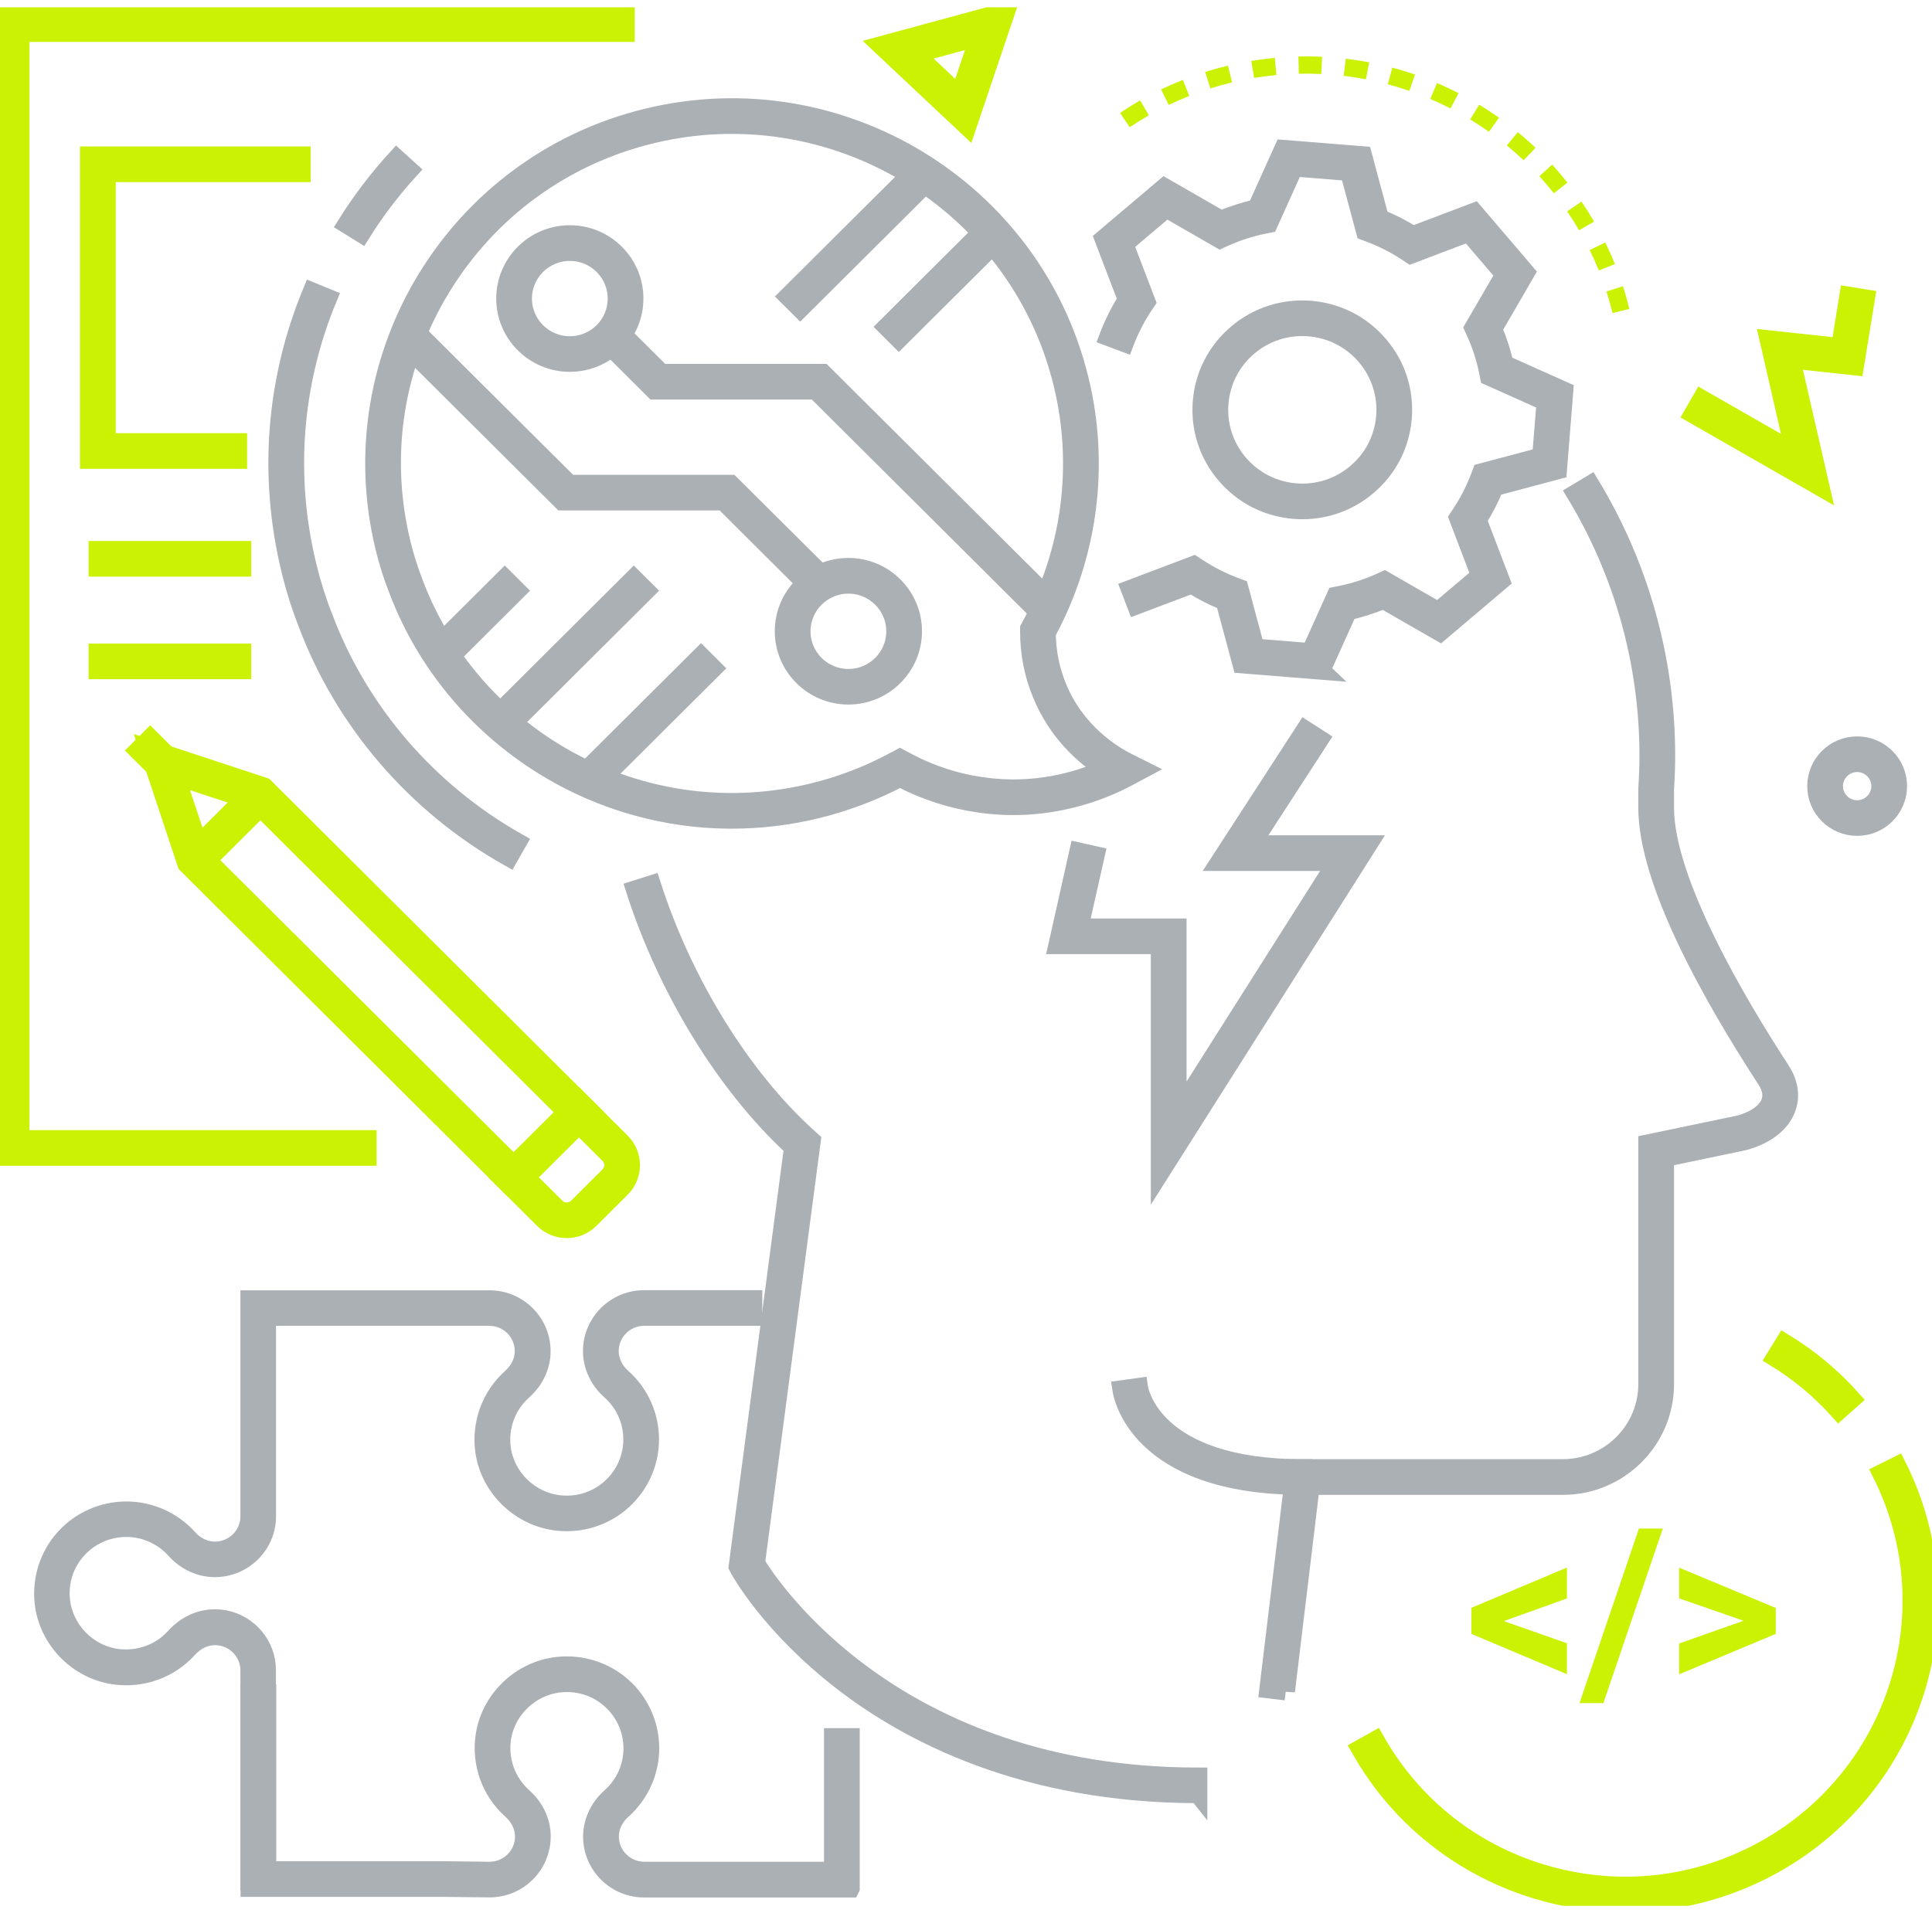 <?xml version="1.0" encoding="UTF-8"?> <svg xmlns="http://www.w3.org/2000/svg" width="105" height="104" viewBox="0 0 105 104" fill="none"><g clip-path="url(#clip0_6661_1832)"><path d="M98.933 26.47L92.014 22.507L92.482 21.694L97.536 24.588L96.129 18.456L100.015 18.875L100.467 16.084L101.397 16.234L100.8 19.903L97.341 19.531L98.933 26.47Z" fill="#CBF103" stroke="#CBF103" stroke-miterlimit="10"></path><path d="M100.932 44.938C99.711 44.938 98.719 43.95 98.719 42.735C98.719 41.519 99.711 40.531 100.932 40.531C102.153 40.531 103.145 41.519 103.145 42.735C103.145 43.95 102.153 44.938 100.932 44.938ZM100.932 41.469C100.232 41.469 99.661 42.038 99.661 42.735C99.661 43.432 100.232 44.001 100.932 44.001C101.632 44.001 102.203 43.432 102.203 42.735C102.203 42.038 101.632 41.469 100.932 41.469Z" stroke="#ABB0B5" stroke-miterlimit="10"></path><path d="M52.564 6.873L47.881 2.47L54.671 0.626L52.564 6.873ZM49.749 2.935L52.141 5.186L53.217 1.995L49.749 2.935Z" fill="#CBF103" stroke="#CBF103" stroke-miterlimit="10"></path><path d="M57.426 17.25C57.436 17.228 57.445 17.206 57.455 17.181C57.263 17.228 57.069 17.275 56.88 17.325C57.062 17.309 57.248 17.303 57.43 17.29V17.25H57.426Z" fill="#61C4F2"></path><path d="M63.045 63.763V51.367H57.48L58.616 46.298L59.536 46.504L58.654 50.429H63.987V60.518L72.653 46.845H66.285L70.933 39.678L71.724 40.187L68.014 45.907H74.361L63.045 63.763Z" fill="#ABB0B5" stroke="#ABB0B5" stroke-miterlimit="10"></path><path d="M70.808 80.762C61.758 80.762 60.986 75.746 60.955 75.533L61.887 75.408L61.419 75.471L61.887 75.405C61.912 75.586 62.631 79.824 70.805 79.824V80.762H70.808Z" fill="#ABB0B5" stroke="#ABB0B5" stroke-miterlimit="10"></path><path d="M69.879 91.935L68.943 91.823L70.39 79.821H84.936C87.472 79.821 89.538 77.765 89.538 75.239V62.172L94.554 61.125C95.392 60.894 96.004 60.459 96.205 59.937C96.352 59.553 96.277 59.131 95.988 58.684C93.047 54.168 89.538 47.939 89.538 43.913V42.875C89.582 42.172 89.601 41.613 89.601 41.081C89.601 36.046 88.226 31.121 85.627 26.832L86.433 26.348C89.12 30.78 90.542 35.874 90.542 41.081C90.542 41.631 90.523 42.213 90.48 42.907V43.916C90.48 47.91 94.425 54.565 96.779 58.174C97.357 59.062 97.266 59.803 97.087 60.272C96.776 61.087 95.954 61.715 94.777 62.037L90.48 62.934V75.242C90.48 78.287 87.993 80.762 84.936 80.762H71.225L69.879 91.939V91.935Z" fill="#ABB0B5" stroke="#ABB0B5" stroke-miterlimit="10"></path><path d="M65.114 97.52C55.684 97.52 49.413 94.211 45.813 91.432C41.898 88.413 40.241 85.422 40.172 85.297L40.1 85.162L43.11 62.369C39.456 59.006 36.255 53.792 34.516 48.364L35.413 48.079C37.133 53.446 40.316 58.59 43.926 61.84L44.108 62.006L41.076 84.978C41.845 86.247 48.622 96.586 65.117 96.586V97.524L65.114 97.52Z" fill="#ABB0B5" stroke="#ABB0B5" stroke-miterlimit="10"></path><path d="M71.806 36.449L67.484 36.102L66.567 32.686C65.942 32.436 65.337 32.13 64.765 31.767L61.755 32.905L61.419 32.03L64.878 30.72L65.079 30.852C65.723 31.274 66.413 31.627 67.126 31.892L67.352 31.977L68.221 35.218L71.219 35.459L72.6 32.396L72.839 32.349C73.592 32.199 74.327 31.961 75.023 31.649L75.243 31.549L78.159 33.227L80.448 31.289L79.251 28.151L79.383 27.951C79.807 27.314 80.159 26.629 80.429 25.913L80.513 25.689L83.769 24.823L84.01 21.838L80.934 20.463L80.887 20.225C80.736 19.475 80.501 18.744 80.184 18.047L80.083 17.828L81.769 14.924L79.82 12.643L76.671 13.837L76.471 13.702C75.83 13.28 75.14 12.93 74.424 12.662L74.198 12.577L73.328 9.336L70.331 9.095L68.95 12.158L68.714 12.205C67.958 12.358 67.223 12.596 66.526 12.909L66.307 13.009L63.391 11.33L61.102 13.268L62.301 16.403L62.166 16.603C61.746 17.234 61.394 17.919 61.121 18.641L60.239 18.309C60.509 17.6 60.848 16.922 61.25 16.287L59.985 12.98L63.287 10.183L66.363 11.952C66.981 11.69 67.628 11.483 68.29 11.333L69.747 8.105L74.069 8.452L74.986 11.871C75.614 12.121 76.216 12.43 76.787 12.79L80.109 11.53L82.918 14.818L81.141 17.881C81.405 18.5 81.612 19.144 81.763 19.8L85.005 21.25L84.66 25.554L81.226 26.467C80.975 27.092 80.664 27.692 80.303 28.261L81.565 31.57L78.263 34.368L75.187 32.599C74.565 32.861 73.918 33.071 73.259 33.218L71.803 36.446L71.806 36.449ZM70.786 27.726C70.638 27.726 70.488 27.72 70.337 27.707C68.881 27.592 67.559 26.917 66.611 25.807C65.663 24.698 65.208 23.288 65.324 21.841C65.44 20.391 66.118 19.072 67.233 18.131C68.344 17.187 69.76 16.734 71.216 16.85C72.672 16.965 73.994 17.64 74.942 18.75C75.89 19.856 76.345 21.266 76.229 22.716C76.113 24.166 75.435 25.485 74.32 26.426C73.322 27.273 72.082 27.726 70.786 27.726ZM70.77 17.769C69.697 17.769 68.67 18.144 67.845 18.844C66.922 19.625 66.363 20.716 66.266 21.916C66.168 23.116 66.548 24.282 67.33 25.201C68.115 26.117 69.21 26.676 70.415 26.773C71.621 26.87 72.792 26.492 73.711 25.713C74.634 24.932 75.193 23.841 75.29 22.641C75.388 21.441 75.008 20.275 74.226 19.356C73.441 18.441 72.349 17.881 71.141 17.784C71.015 17.775 70.893 17.769 70.77 17.769Z" fill="#ABB0B5" stroke="#ABB0B5" stroke-miterlimit="10"></path><path d="M19.637 12.687L18.836 12.19C19.631 10.921 20.547 9.718 21.555 8.614L22.252 9.246C21.282 10.308 20.4 11.465 19.637 12.687Z" fill="#ABB0B5" stroke="#ABB0B5" stroke-miterlimit="10"></path><path d="M27.66 46.604C22.591 43.747 18.692 39.215 16.684 33.843C16.335 32.952 16.031 31.986 15.786 30.977C14.552 25.904 14.954 20.672 16.953 15.85L17.823 16.206C15.902 20.844 15.513 25.876 16.702 30.755C16.938 31.724 17.227 32.649 17.566 33.508C19.499 38.681 23.25 43.038 28.125 45.788L27.66 46.604Z" fill="#ABB0B5" stroke="#ABB0B5" stroke-miterlimit="10"></path><path d="M39.761 44.547C37.19 44.547 34.638 44.035 32.218 43.016C27.299 40.934 23.429 36.912 21.596 31.977C21.326 31.299 21.09 30.542 20.896 29.745C18.375 19.375 24.794 8.896 35.209 6.386C45.621 3.876 56.149 10.268 58.67 20.638C59.803 25.292 59.166 30.174 56.88 34.405C56.89 35.437 57.088 36.424 57.464 37.337C58.466 39.806 60.453 41.019 61.262 41.425L62.072 41.831L61.275 42.257C59.856 43.013 56.928 44.204 53.255 43.679C51.742 43.466 50.282 42.997 48.911 42.278C47.467 43.038 45.938 43.616 44.362 43.997C42.84 44.366 41.299 44.547 39.764 44.547H39.761ZM39.786 6.777C38.348 6.777 36.892 6.945 35.435 7.295C30.636 8.452 26.577 11.402 24.003 15.603C21.43 19.803 20.654 24.745 21.816 29.523C22.001 30.28 22.224 30.992 22.478 31.639C24.223 36.343 27.908 40.169 32.588 42.15C36.264 43.697 40.257 44.019 44.14 43.085C45.718 42.703 47.247 42.116 48.685 41.334L48.911 41.213L49.137 41.334C50.474 42.066 51.902 42.541 53.387 42.75C56.221 43.157 58.575 42.46 60.048 41.813C58.918 41.091 57.452 39.809 56.595 37.693C56.155 36.631 55.936 35.484 55.939 34.287V34.168L55.995 34.065C58.215 30.014 58.839 25.326 57.753 20.86C55.706 12.443 48.12 6.78 39.783 6.78L39.786 6.777Z" fill="#ABB0B5" stroke="#ABB0B5" stroke-miterlimit="10"></path><path d="M43.998 31.911L39.318 27.248H30.551L21.825 18.562L22.493 17.9L30.94 26.311H39.707L44.667 31.245L43.998 31.911Z" fill="#ABB0B5" stroke="#ABB0B5" stroke-miterlimit="10"></path><path d="M46.108 37.8C44.177 37.8 42.608 36.237 42.608 34.315C42.608 32.393 44.177 30.83 46.108 30.83C48.038 30.83 49.608 32.393 49.608 34.315C49.608 36.237 48.038 37.8 46.108 37.8ZM46.108 31.771C44.698 31.771 43.55 32.911 43.55 34.318C43.55 35.724 44.695 36.865 46.108 36.865C47.52 36.865 48.666 35.724 48.666 34.318C48.666 32.911 47.52 31.771 46.108 31.771Z" fill="#ABB0B5" stroke="#ABB0B5" stroke-miterlimit="10"></path><path d="M30.969 19.713C29.038 19.713 27.469 18.15 27.469 16.228C27.469 14.306 29.038 12.743 30.969 12.743C32.899 12.743 34.468 14.306 34.468 16.228C34.468 18.15 32.899 19.713 30.969 19.713ZM30.969 13.684C29.559 13.684 28.41 14.825 28.41 16.231C28.41 17.637 29.556 18.778 30.969 18.778C32.381 18.778 33.527 17.637 33.527 16.231C33.527 14.825 32.381 13.684 30.969 13.684Z" fill="#ABB0B5" stroke="#ABB0B5" stroke-miterlimit="10"></path><path d="M56.648 33.486L44.328 21.219H35.558L33.081 18.753L33.746 18.091L35.947 20.282H44.717L57.313 32.824L56.648 33.486Z" fill="#ABB0B5" stroke="#ABB0B5" stroke-miterlimit="10"></path><path d="M49.878 9.094L42.824 16.117L43.49 16.78L50.544 9.757L49.878 9.094Z" fill="#ABB0B5" stroke="#ABB0B5" stroke-miterlimit="10"></path><path d="M53.641 12.332L48.183 17.767L48.849 18.43L54.307 12.995L53.641 12.332Z" fill="#ABB0B5" stroke="#ABB0B5" stroke-miterlimit="10"></path><path d="M27.432 31.447L23.73 35.134L24.396 35.797L28.098 32.11L27.432 31.447Z" fill="#ABB0B5" stroke="#ABB0B5" stroke-miterlimit="10"></path><path d="M38.099 35.666L31.596 42.141L32.262 42.804L38.765 36.329L38.099 35.666Z" fill="#ABB0B5" stroke="#ABB0B5" stroke-miterlimit="10"></path><path d="M34.445 31.447L27.236 38.625L27.902 39.288L35.111 32.11L34.445 31.447Z" fill="#ABB0B5" stroke="#ABB0B5" stroke-miterlimit="10"></path><path d="M87.639 17.015C87.541 16.622 87.431 16.228 87.306 15.847L88.204 15.559C88.335 15.965 88.452 16.381 88.552 16.794L87.635 17.015H87.639ZM86.892 14.703C86.741 14.328 86.575 13.956 86.396 13.593L87.243 13.181C87.431 13.565 87.607 13.959 87.767 14.353L86.895 14.703H86.892ZM85.821 12.518C85.617 12.168 85.401 11.824 85.171 11.49L85.95 10.961C86.192 11.315 86.421 11.68 86.634 12.046L85.821 12.518ZM84.45 10.508C84.198 10.193 83.931 9.88 83.659 9.58L84.355 8.949C84.644 9.264 84.924 9.593 85.187 9.927L84.446 10.508H84.45ZM82.805 8.711C82.51 8.433 82.202 8.161 81.891 7.905L82.491 7.183C82.82 7.455 83.144 7.739 83.454 8.033L82.805 8.711ZM80.921 7.164C80.592 6.93 80.246 6.705 79.901 6.492L80.391 5.692C80.755 5.914 81.119 6.151 81.468 6.398L80.921 7.161V7.164ZM61.4 6.917L60.873 6.139C61.228 5.901 61.595 5.67 61.965 5.458L62.436 6.27C62.085 6.47 61.736 6.689 61.4 6.914V6.917ZM78.837 5.895C78.476 5.711 78.103 5.536 77.732 5.376L78.103 4.514C78.495 4.682 78.887 4.867 79.267 5.061L78.834 5.895H78.837ZM63.516 5.704L63.105 4.861C63.488 4.676 63.886 4.501 64.285 4.342L64.633 5.214C64.257 5.364 63.88 5.529 63.516 5.704ZM76.593 4.939C76.21 4.807 75.814 4.686 75.425 4.582L75.67 3.676C76.084 3.785 76.499 3.914 76.903 4.051L76.596 4.936L76.593 4.939ZM65.782 4.804L65.497 3.91C65.905 3.782 66.322 3.667 66.74 3.567L66.959 4.479C66.567 4.573 66.171 4.682 65.782 4.807V4.804ZM74.235 4.311C73.84 4.236 73.432 4.173 73.03 4.123L73.14 3.192C73.567 3.242 73.994 3.307 74.414 3.389L74.235 4.311ZM68.159 4.236L68.005 3.31C68.428 3.242 68.859 3.185 69.282 3.145L69.37 4.079C68.968 4.117 68.56 4.17 68.159 4.236ZM71.809 4.023C71.404 4.004 70.993 3.998 70.588 4.007L70.566 3.07C70.996 3.06 71.426 3.067 71.853 3.085L71.809 4.023Z" fill="#CBF103"></path><path d="M46.221 102.649H35.011C33.455 102.649 32.19 101.39 32.19 99.84C32.19 99.04 32.554 98.258 33.185 97.699C33.947 97.024 34.384 96.058 34.384 95.042C34.384 94.026 33.951 93.064 33.194 92.389C32.428 91.704 31.433 91.392 30.4 91.504C28.812 91.679 27.5 92.945 27.274 94.514C27.105 95.705 27.535 96.889 28.423 97.683C29.073 98.264 29.43 99.027 29.43 99.833C29.43 101.384 28.166 102.643 26.609 102.643L24.072 102.615H13.573V92.045H14.514V101.677H24.076L26.612 101.706C27.645 101.706 28.489 100.865 28.489 99.833C28.489 99.296 28.241 98.78 27.795 98.38C26.671 97.377 26.128 95.88 26.345 94.379C26.628 92.392 28.291 90.791 30.3 90.57C31.584 90.429 32.871 90.835 33.825 91.685C34.782 92.539 35.328 93.761 35.328 95.036C35.328 96.311 34.776 97.539 33.816 98.393C33.382 98.774 33.134 99.299 33.134 99.833C33.134 100.865 33.979 101.706 35.015 101.706H45.282V94.442H46.224V102.643L46.221 102.649Z" fill="#ABB0B5" stroke="#ABB0B5" stroke-miterlimit="10"></path><path d="M14.508 102.277H13.566V90.804C13.566 89.773 12.722 88.932 11.686 88.932C11.146 88.932 10.628 89.179 10.227 89.623C9.219 90.742 7.715 91.282 6.209 91.067C4.212 90.785 2.605 89.129 2.382 87.128C2.241 85.85 2.649 84.569 3.503 83.619C4.36 82.665 5.584 82.121 6.868 82.121C8.152 82.121 9.382 82.672 10.239 83.628C10.622 84.059 11.149 84.303 11.683 84.303C12.722 84.303 13.566 83.462 13.566 82.431V70.642H26.602C28.159 70.642 29.424 71.901 29.424 73.451C29.424 74.258 29.066 75.024 28.417 75.602C27.528 76.396 27.098 77.58 27.268 78.771C27.494 80.34 28.806 81.606 30.394 81.781C31.427 81.893 32.419 81.581 33.188 80.896C33.944 80.221 34.377 79.255 34.377 78.243C34.377 77.23 33.941 76.261 33.178 75.586C32.547 75.027 32.183 74.245 32.183 73.448C32.183 71.898 33.448 70.635 35.005 70.635H40.928V71.573H35.005C33.969 71.573 33.125 72.414 33.125 73.448C33.125 73.98 33.373 74.505 33.803 74.886C34.767 75.739 35.316 76.961 35.316 78.243C35.316 79.524 34.767 80.74 33.812 81.593C32.858 82.447 31.571 82.853 30.287 82.709C28.279 82.487 26.618 80.884 26.332 78.899C26.119 77.399 26.662 75.905 27.783 74.899C28.231 74.499 28.476 73.983 28.476 73.445C28.476 72.414 27.632 71.573 26.596 71.573H14.502V82.425C14.502 83.975 13.234 85.234 11.677 85.234C10.873 85.234 10.092 84.872 9.53 84.244C8.852 83.484 7.879 83.05 6.862 83.05C5.845 83.05 4.875 83.481 4.197 84.234C3.509 84.997 3.195 85.988 3.308 87.016C3.484 88.597 4.755 89.904 6.331 90.129C7.527 90.298 8.717 89.87 9.514 88.985C10.098 88.338 10.864 87.982 11.674 87.982C13.231 87.982 14.495 89.241 14.495 90.791V102.265L14.508 102.277Z" fill="#ABB0B5" stroke="#ABB0B5" stroke-miterlimit="10"></path><path d="M81.722 88.122L85.159 89.329V91.01L79.967 88.819V87.403L85.159 85.213V86.894L81.722 88.125V88.122Z" fill="#CBF103"></path><path d="M87.14 92.582H85.843L89.073 83.094H90.37L87.14 92.582Z" fill="#CBF103"></path><path d="M94.761 88.107L91.258 86.888V85.219L96.509 87.41V88.819L91.258 91.016V89.341L94.761 88.103V88.107Z" fill="#CBF103"></path><path d="M88.348 103.446C82.572 103.446 76.957 100.427 73.928 95.067L74.75 94.608C76.79 98.218 80.118 100.821 84.123 101.937C88.128 103.053 92.331 102.549 95.954 100.521C103.198 96.464 105.967 87.491 102.257 80.096L103.098 79.677C107.031 87.522 104.096 97.036 96.412 101.34C93.86 102.768 91.085 103.449 88.345 103.449L88.348 103.446Z" fill="#CBF103" stroke="#CBF103" stroke-miterlimit="10"></path><path d="M99.937 76.68C98.933 75.558 97.771 74.589 96.484 73.802L96.977 73.001C98.342 73.836 99.576 74.864 100.64 76.055L99.937 76.68Z" fill="#CBF103" stroke="#CBF103" stroke-miterlimit="10"></path><path d="M30.799 66.804C30.344 66.804 29.892 66.632 29.544 66.288L27.246 64L31.465 59.803L33.762 62.091C34.453 62.778 34.453 63.9 33.762 64.588L32.055 66.288C31.709 66.632 31.254 66.804 30.799 66.804ZM28.58 64L30.212 65.625C30.535 65.947 31.066 65.947 31.389 65.625L33.097 63.925C33.42 63.603 33.42 63.078 33.097 62.753L31.465 61.128L28.58 64Z" fill="#CBF103" stroke="#CBF103" stroke-miterlimit="10"></path><path d="M27.582 64.332L10.142 46.967L8.058 40.691L14.357 42.766L14.436 42.844L32.102 60.434L31.436 61.097L13.849 43.588L9.539 42.166L10.964 46.46L28.247 63.669L27.582 64.332Z" fill="#CBF103" stroke="#CBF103" stroke-miterlimit="10"></path><path d="M8.161 40.133L7.495 40.797L8.605 41.901L9.271 41.239L8.161 40.133Z" fill="#CBF103" stroke="#CBF103" stroke-miterlimit="10"></path><path d="M12.821 43.888L10.38 46.319L11.046 46.982L13.487 44.551L12.821 43.888Z" fill="#CBF103" stroke="#CBF103" stroke-miterlimit="10"></path><path d="M19.967 62.872H0.157V0.841H33.995V1.779H1.099V61.934H19.967V62.872Z" fill="#CBF103" stroke="#CBF103" stroke-miterlimit="10"></path><path d="M13.152 35.484H5.317V36.421H13.152V35.484Z" fill="#E7E8EB" stroke="#CBF103" stroke-miterlimit="10"></path><path d="M13.152 29.908H5.317V30.846H13.152V29.908Z" fill="#E7E8EB" stroke="#CBF103" stroke-miterlimit="10"></path><path d="M12.929 24.985H4.846V8.461H16.382V9.399H5.788V24.048H12.929V24.985Z" fill="#E7E8EB" stroke="#CBF103" stroke-miterlimit="10"></path></g><defs><clipPath id="clip0_6661_1832"><rect width="105" height="103.205" fill="white" transform="translate(0 0.397)"></rect></clipPath></defs></svg> 